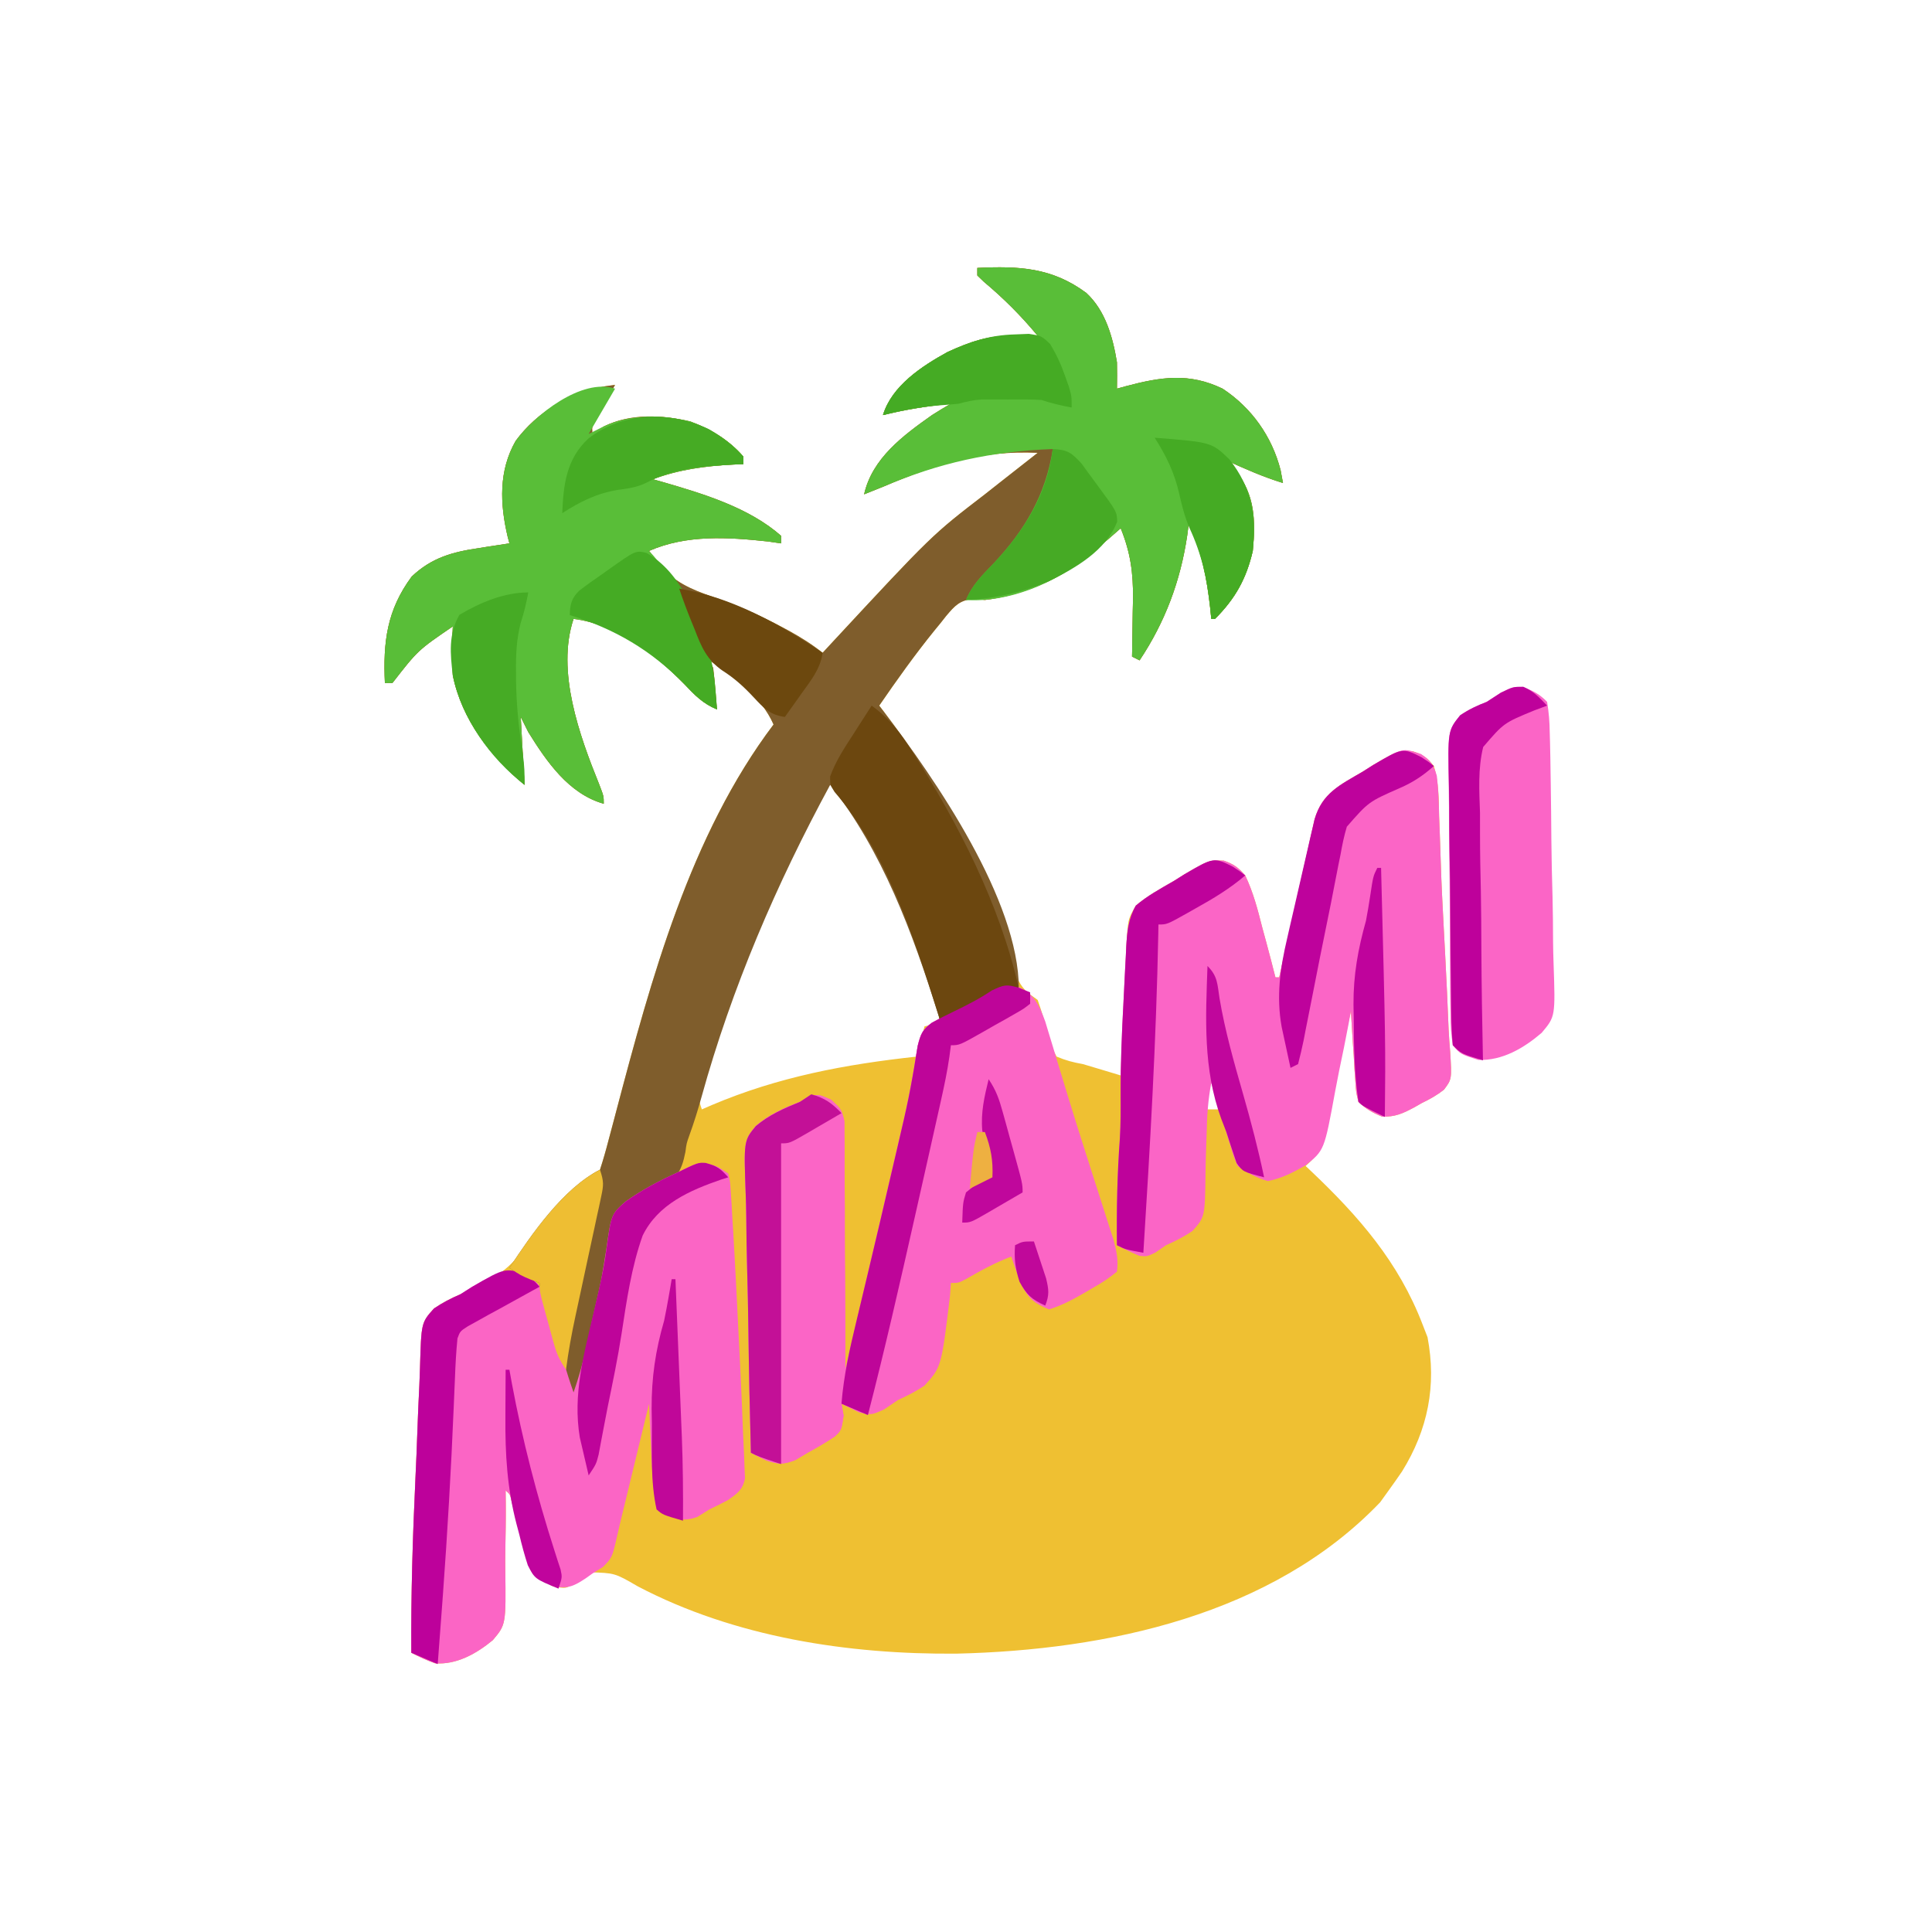 <?xml version="1.0" encoding="UTF-8"?>
<svg version="1.1" xmlns="http://www.w3.org/2000/svg" width="512" height="512">
<path d="M0 0 C10.975 -0.527 19.78 -0.129 28.875 6.625 C33.989 11.365 35.89 18.294 37 25 C37.038 27.333 37.046 29.667 37 32 C37.785 31.783 38.57 31.567 39.379 31.344 C48.647 28.887 56.134 27.72 65 32 C72.696 37.056 78.1 44.7 80.375 53.625 C80.581 54.739 80.787 55.852 81 57 C75.804 55.401 70.934 53.259 66 51 C67.176 52.299 67.176 52.299 68.375 53.625 C73.601 60.021 73.789 67.008 73 75 C71.292 82.394 68.345 87.655 63 93 C62.67 93 62.34 93 62 93 C61.902 92.033 61.804 91.066 61.703 90.07 C60.791 82.127 59.527 75.277 56 68 C55.876 68.958 55.752 69.916 55.625 70.902 C53.841 82.934 49.782 93.827 43 104 C42.34 103.67 41.68 103.34 41 103 C41.016 102.29 41.031 101.58 41.048 100.848 C41.111 97.586 41.149 94.325 41.188 91.062 C41.213 89.946 41.238 88.829 41.264 87.678 C41.325 80.757 40.597 75.428 38 69 C37.01 69.866 36.02 70.733 35 71.625 C33.67 72.754 32.336 73.878 31 75 C30.398 75.514 29.796 76.029 29.176 76.559 C21.508 82.748 11.807 86.797 2 88 C1.044 87.888 0.087 87.776 -0.898 87.66 C-4.658 88.072 -5.901 89.431 -8.288 92.269 C-8.771 92.882 -9.253 93.494 -9.75 94.125 C-10.261 94.746 -10.772 95.368 -11.298 96.008 C-16.514 102.44 -21.313 109.177 -26 116 C-25.626 116.485 -25.253 116.971 -24.868 117.471 C-9.802 137.264 1.037 160.005 9.059 183.473 C9.39 184.418 9.721 185.363 10.062 186.336 C10.342 187.167 10.622 187.997 10.91 188.853 C12.204 191.401 13.719 192.336 16 194 C17.131 197.2 18.024 200.341 18.803 203.639 C19.382 205.92 19.382 205.92 21 209 C23.536 210.065 25.354 210.524 28 211 C29.818 211.523 31.63 212.066 33.438 212.625 C34.302 212.885 35.167 213.146 36.059 213.414 C36.699 213.607 37.34 213.801 38 214 C38.05 212.814 38.1 211.629 38.152 210.407 C38.341 205.999 38.541 201.592 38.745 197.185 C38.831 195.279 38.914 193.373 38.995 191.467 C39.111 188.724 39.238 185.981 39.367 183.238 C39.401 182.389 39.434 181.54 39.468 180.665 C39.868 172.649 39.868 172.649 42 169 C45.085 166.364 48.618 164.465 52.125 162.438 C53.051 161.854 53.976 161.271 54.93 160.67 C61.318 156.948 61.318 156.948 65.306 157.072 C67.936 157.988 69.168 158.886 71 161 C73.106 165.439 74.308 169.995 75.5 174.75 C75.845 176.02 76.191 177.289 76.547 178.598 C77.393 181.725 78.21 184.858 79 188 C79.33 188 79.66 188 80 188 C80.121 187.458 80.242 186.915 80.366 186.357 C81.625 180.71 82.892 175.065 84.163 169.421 C84.636 167.315 85.107 165.208 85.577 163.101 C86.252 160.071 86.934 157.043 87.617 154.016 C87.826 153.074 88.034 152.132 88.249 151.162 C88.549 149.841 88.549 149.841 88.855 148.493 C89.115 147.334 89.115 147.334 89.38 146.151 C91.403 139.134 96.084 137.046 102.125 133.5 C103.051 132.912 103.976 132.324 104.93 131.719 C111.359 127.941 111.359 127.941 115.416 128.087 C118.064 128.993 119.264 129.795 121 132 C122.297 136.359 122.303 140.662 122.375 145.188 C122.424 146.542 122.478 147.897 122.535 149.251 C122.654 152.211 122.752 155.171 122.838 158.133 C122.998 163.343 123.267 168.545 123.547 173.75 C123.644 175.583 123.741 177.416 123.838 179.249 C123.91 180.603 123.91 180.603 123.983 181.984 C124.331 188.624 124.65 195.264 124.901 201.909 C124.992 203.836 125.146 205.76 125.306 207.683 C125.758 214.987 125.758 214.987 123.671 217.775 C121.792 219.256 119.967 220.276 117.812 221.312 C117.139 221.696 116.465 222.079 115.771 222.475 C112.762 224.092 110.711 225.021 107.262 224.918 C104.694 223.876 103.029 222.9 101 221 C100.362 218.456 100.362 218.456 100.172 215.457 C100.095 214.384 100.017 213.311 99.938 212.205 C99.876 211.086 99.814 209.966 99.75 208.812 C99.673 207.681 99.595 206.55 99.516 205.385 C99.327 202.59 99.156 199.796 99 197 C98.743 198.135 98.486 199.271 98.221 200.441 C97.265 204.653 96.295 208.862 95.32 213.071 C94.9 214.892 94.484 216.715 94.072 218.538 C93.478 221.16 92.872 223.777 92.262 226.395 C92.08 227.21 91.899 228.026 91.712 228.866 C91.532 229.627 91.352 230.388 91.167 231.171 C91.014 231.84 90.86 232.508 90.702 233.197 C89.864 235.35 88.717 236.483 87 238 C87.648 238.609 87.648 238.609 88.31 239.231 C101.03 251.284 111.659 263.44 118 280 C118.433 281.114 118.866 282.228 119.312 283.375 C121.743 296.188 119.416 307.878 112.562 318.938 C111.396 320.64 110.211 322.329 109 324 C107.886 325.547 107.886 325.547 106.75 327.125 C78.133 357.043 34.331 366.291 -5.475 367.232 C-34.202 367.482 -64.35 362.863 -89.979 349.402 C-96.09 345.858 -96.09 345.858 -102.844 345.68 C-105.194 347.065 -105.194 347.065 -107.207 348.73 C-109 350 -109 350 -112.375 349.438 C-117.812 346.46 -117.812 346.46 -118.875 343.861 C-119.105 342.998 -119.334 342.135 -119.57 341.246 C-119.827 340.31 -120.083 339.373 -120.348 338.408 C-120.604 337.428 -120.861 336.448 -121.125 335.438 C-121.646 333.498 -122.169 331.559 -122.695 329.621 C-122.922 328.759 -123.149 327.897 -123.383 327.01 C-123.821 325.022 -123.821 325.022 -125 324 C-124.987 325.109 -124.975 326.218 -124.961 327.361 C-124.932 331.508 -124.996 335.65 -125.085 339.796 C-125.112 341.584 -125.113 343.373 -125.089 345.161 C-124.921 359.527 -124.921 359.527 -128.382 363.644 C-132.678 367.205 -138.004 370.228 -143.7 369.795 C-145.921 369.027 -147.911 368.069 -150 367 C-150.097 351.557 -149.63 336.176 -148.902 320.752 C-148.706 316.595 -148.527 312.439 -148.388 308.281 C-148.251 304.206 -148.072 300.136 -147.863 296.064 C-147.791 294.527 -147.734 292.988 -147.692 291.449 C-147.356 279.524 -147.356 279.524 -144.004 275.756 C-141.715 274.199 -139.553 273.057 -137 272 C-135.864 271.429 -134.729 270.858 -133.559 270.27 C-132.014 269.548 -132.014 269.548 -130.438 268.812 C-124.626 265.739 -121.774 262.583 -118.246 257.129 C-115.391 253.151 -112.101 249.81 -108.625 246.375 C-108.005 245.759 -107.385 245.142 -106.746 244.508 C-102.298 240.149 -102.298 240.149 -100 239 C-99.143 236.369 -98.403 233.778 -97.715 231.102 C-97.267 229.421 -96.819 227.74 -96.371 226.06 C-96.137 225.173 -95.904 224.286 -95.663 223.372 C-86.439 188.449 -76.107 150.287 -54 121 C-57.28 113.525 -64.376 108.416 -71 104 C-70.67 104.66 -70.34 105.32 -70 106 C-69.772 107.871 -69.59 109.747 -69.438 111.625 C-69.312 113.129 -69.312 113.129 -69.184 114.664 C-69.123 115.435 -69.062 116.206 -69 117 C-72.71 115.467 -74.894 113.217 -77.625 110.312 C-85.576 102.221 -95.374 94.5 -107 93 C-111.627 106.88 -105.432 123.927 -100.207 136.867 C-99 140 -99 140 -99 142 C-108.279 139.39 -114.176 130.783 -119 123 C-119.66 121.68 -120.32 120.36 -121 119 C-120.505 127.91 -120.505 127.91 -120 137 C-128.939 129.551 -136.649 119.693 -139 108 C-139.281 103.641 -139.25 99.359 -139 95 C-148.248 101.318 -148.248 101.318 -155 110 C-155.66 110 -156.32 110 -157 110 C-157.504 99.135 -156.463 90.666 -149.891 81.789 C-144.59 76.773 -139.069 75.271 -132.062 74.25 C-131.283 74.125 -130.504 74 -129.701 73.871 C-127.803 73.568 -125.902 73.282 -124 73 C-124.234 72.109 -124.234 72.109 -124.473 71.199 C-126.505 62.544 -126.893 53.785 -122.344 45.84 C-116.692 38.101 -108.022 33.142 -98.664 31.367 C-97.785 31.246 -96.906 31.125 -96 31 C-96.433 31.771 -96.866 32.542 -97.312 33.336 C-97.869 34.339 -98.426 35.342 -99 36.375 C-99.557 37.373 -100.114 38.37 -100.688 39.398 C-102.15 41.812 -102.15 41.812 -102 44 C-100.989 43.34 -99.979 42.68 -98.938 42 C-91.934 38.517 -83.528 38.931 -76.055 40.695 C-70.647 42.663 -65.791 45.606 -62 50 C-62 50.66 -62 51.32 -62 52 C-63.342 52.056 -63.342 52.056 -64.711 52.113 C-72.226 52.522 -78.922 53.407 -86 56 C-85.007 56.28 -84.015 56.559 -82.992 56.848 C-72.363 59.946 -60.474 63.554 -52 71 C-52 71.66 -52 72.32 -52 73 C-53.134 72.835 -54.269 72.67 -55.438 72.5 C-66.115 71.349 -76.999 70.636 -87 75 C-86.114 76.112 -85.215 77.214 -84.312 78.312 C-83.564 79.235 -83.564 79.235 -82.801 80.176 C-78.804 84.225 -73.893 85.859 -68.625 87.688 C-62.768 89.799 -57.234 92.238 -51.75 95.188 C-51.131 95.52 -50.512 95.853 -49.874 96.196 C-46.733 97.926 -43.802 99.76 -41 102 C-39.672 100.563 -39.672 100.563 -38.316 99.098 C-11.999 70.754 -11.999 70.754 2 60 C3.262 59.008 4.522 58.014 5.781 57.02 C9.18 54.336 12.587 51.665 16 49 C1.051 48.261 -11.462 52.207 -25 58 C-26.665 58.672 -28.331 59.34 -30 60 C-27.848 50.435 -19.638 44.397 -12 39 C-10.357 37.961 -8.704 36.935 -7 36 C-13.142 36.585 -19.007 37.541 -25 39 C-22.661 31.251 -14.731 26.051 -7.867 22.277 C-1.817 19.51 2.984 17.871 9.688 17.938 C11.457 17.951 11.457 17.951 13.262 17.965 C14.165 17.976 15.069 17.988 16 18 C11.619 12.703 6.994 8.081 1.723 3.664 C0.87 2.84 0.87 2.84 0 2 C0 1.34 0 0.68 0 0 Z M-123 114 C-122 117 -122 117 -122 117 Z M-40 136 C-52.016 159.001 -61.862 182.427 -70.25 207 C-70.646 208.146 -71.041 209.292 -71.448 210.473 C-71.977 212.064 -71.977 212.064 -72.516 213.688 C-72.828 214.619 -73.14 215.551 -73.462 216.512 C-74.024 219.112 -73.881 220.521 -73 223 C-72.138 222.625 -71.275 222.25 -70.387 221.863 C-52.735 214.378 -35.007 211.059 -16 209 C-15.34 206.36 -14.68 203.72 -14 201 C-12.02 200.505 -12.02 200.505 -10 200 C-10.534 193.505 -12.188 188.051 -14.562 182 C-14.919 181.081 -15.275 180.162 -15.643 179.215 C-18.939 170.873 -22.735 162.885 -27 155 C-27.346 154.354 -27.692 153.707 -28.048 153.041 C-31.467 146.693 -34.656 140.975 -40 136 Z M61 212 C61 215.63 61 219.26 61 223 C61.99 223 62.98 223 64 223 C63.34 219.37 62.68 215.74 62 212 C61.67 212 61.34 212 61 212 Z " fill="#EFC032" transform="translate(259,71)"/>
<path d="M0 0 C10.975 -0.527 19.78 -0.129 28.875 6.625 C33.989 11.365 35.89 18.294 37 25 C37.038 27.333 37.046 29.667 37 32 C37.785 31.783 38.57 31.567 39.379 31.344 C48.647 28.887 56.134 27.72 65 32 C72.696 37.056 78.1 44.7 80.375 53.625 C80.581 54.739 80.787 55.852 81 57 C75.804 55.401 70.934 53.259 66 51 C67.176 52.299 67.176 52.299 68.375 53.625 C73.601 60.021 73.789 67.008 73 75 C71.292 82.394 68.345 87.655 63 93 C62.67 93 62.34 93 62 93 C61.902 92.033 61.804 91.066 61.703 90.07 C60.791 82.127 59.527 75.277 56 68 C55.876 68.958 55.752 69.916 55.625 70.902 C53.841 82.934 49.782 93.827 43 104 C42.34 103.67 41.68 103.34 41 103 C41.016 102.29 41.031 101.58 41.048 100.848 C41.111 97.586 41.149 94.325 41.188 91.062 C41.213 89.946 41.238 88.829 41.264 87.678 C41.325 80.757 40.597 75.428 38 69 C37.01 69.866 36.02 70.733 35 71.625 C33.67 72.754 32.336 73.878 31 75 C30.398 75.514 29.796 76.029 29.176 76.559 C21.508 82.748 11.807 86.797 2 88 C1.044 87.888 0.087 87.776 -0.898 87.66 C-4.658 88.072 -5.901 89.431 -8.288 92.269 C-8.771 92.882 -9.253 93.494 -9.75 94.125 C-10.261 94.746 -10.772 95.368 -11.298 96.008 C-16.514 102.44 -21.313 109.177 -26 116 C-25.626 116.485 -25.253 116.971 -24.868 117.471 C-11.05 135.625 11 167.562 11 191 C10.138 191.092 9.275 191.183 8.387 191.277 C4.579 192.09 2.1 193.5 -1.188 195.562 C-6.686 199 -6.686 199 -10 199 C-10.165 198.469 -10.33 197.937 -10.5 197.39 C-17.097 176.352 -25.159 154.502 -39 137 C-53.276 163.346 -65.083 190.779 -73.086 219.707 C-74.055 223.197 -75.124 226.624 -76.363 230.027 C-77.063 232.021 -77.063 232.021 -77.355 234.254 C-77.894 236.977 -78.411 238.701 -80 241 C-81.62 241.785 -83.246 242.563 -84.909 243.251 C-89.286 245.117 -92.923 246.868 -95.142 251.26 C-97.172 257.189 -98.259 263.336 -99.353 269.495 C-100.272 274.472 -101.41 279.393 -102.537 284.327 C-103.727 289.544 -104.864 294.771 -106 300 C-108.536 297.464 -108.938 295.407 -109.945 291.969 C-110.3 290.766 -110.654 289.563 -111.02 288.324 C-111.384 287.062 -111.749 285.8 -112.125 284.5 C-112.498 283.238 -112.87 281.976 -113.254 280.676 C-116 271.291 -116 271.291 -116 269 C-116.763 268.711 -117.526 268.423 -118.312 268.125 C-121 267 -121 267 -124 265 C-118.19 256.159 -109.705 243.852 -100 239 C-99.143 236.369 -98.403 233.778 -97.715 231.102 C-97.267 229.421 -96.819 227.74 -96.371 226.06 C-96.137 225.173 -95.904 224.286 -95.663 223.372 C-86.439 188.449 -76.107 150.287 -54 121 C-57.28 113.525 -64.376 108.416 -71 104 C-70.67 104.66 -70.34 105.32 -70 106 C-69.772 107.871 -69.59 109.747 -69.438 111.625 C-69.312 113.129 -69.312 113.129 -69.184 114.664 C-69.123 115.435 -69.062 116.206 -69 117 C-72.71 115.467 -74.894 113.217 -77.625 110.312 C-85.576 102.221 -95.374 94.5 -107 93 C-111.627 106.88 -105.432 123.927 -100.207 136.867 C-99 140 -99 140 -99 142 C-108.279 139.39 -114.176 130.783 -119 123 C-119.66 121.68 -120.32 120.36 -121 119 C-120.505 127.91 -120.505 127.91 -120 137 C-128.939 129.551 -136.649 119.693 -139 108 C-139.281 103.641 -139.25 99.359 -139 95 C-148.248 101.318 -148.248 101.318 -155 110 C-155.66 110 -156.32 110 -157 110 C-157.504 99.135 -156.463 90.666 -149.891 81.789 C-144.59 76.773 -139.069 75.271 -132.062 74.25 C-131.283 74.125 -130.504 74 -129.701 73.871 C-127.803 73.568 -125.902 73.282 -124 73 C-124.234 72.109 -124.234 72.109 -124.473 71.199 C-126.505 62.544 -126.893 53.785 -122.344 45.84 C-116.692 38.101 -108.022 33.142 -98.664 31.367 C-97.785 31.246 -96.906 31.125 -96 31 C-96.433 31.771 -96.866 32.542 -97.312 33.336 C-97.869 34.339 -98.426 35.342 -99 36.375 C-99.557 37.373 -100.114 38.37 -100.688 39.398 C-102.15 41.812 -102.15 41.812 -102 44 C-100.989 43.34 -99.979 42.68 -98.938 42 C-91.934 38.517 -83.528 38.931 -76.055 40.695 C-70.647 42.663 -65.791 45.606 -62 50 C-62 50.66 -62 51.32 -62 52 C-63.342 52.056 -63.342 52.056 -64.711 52.113 C-72.226 52.522 -78.922 53.407 -86 56 C-85.007 56.28 -84.015 56.559 -82.992 56.848 C-72.363 59.946 -60.474 63.554 -52 71 C-52 71.66 -52 72.32 -52 73 C-53.134 72.835 -54.269 72.67 -55.438 72.5 C-66.115 71.349 -76.999 70.636 -87 75 C-86.114 76.112 -85.215 77.214 -84.312 78.312 C-83.564 79.235 -83.564 79.235 -82.801 80.176 C-78.804 84.225 -73.893 85.859 -68.625 87.688 C-62.768 89.799 -57.234 92.238 -51.75 95.188 C-51.131 95.52 -50.512 95.853 -49.874 96.196 C-46.733 97.926 -43.802 99.76 -41 102 C-39.672 100.563 -39.672 100.563 -38.316 99.098 C-11.999 70.754 -11.999 70.754 2 60 C3.262 59.008 4.522 58.014 5.781 57.02 C9.18 54.336 12.587 51.665 16 49 C1.051 48.261 -11.462 52.207 -25 58 C-26.665 58.672 -28.331 59.34 -30 60 C-27.848 50.435 -19.638 44.397 -12 39 C-10.357 37.961 -8.704 36.935 -7 36 C-13.142 36.585 -19.007 37.541 -25 39 C-22.661 31.251 -14.731 26.051 -7.867 22.277 C-1.817 19.51 2.984 17.871 9.688 17.938 C11.457 17.951 11.457 17.951 13.262 17.965 C14.165 17.976 15.069 17.988 16 18 C11.619 12.703 6.994 8.081 1.723 3.664 C0.87 2.84 0.87 2.84 0 2 C0 1.34 0 0.68 0 0 Z M-123 114 C-122 117 -122 117 -122 117 Z " fill="#7F5D2C" transform="translate(259,71)"/>
<path d="M0 0 C2.57 1.712 3.294 2.79 4.179 5.765 C4.604 9.312 4.724 12.784 4.781 16.355 C4.831 17.71 4.884 19.065 4.941 20.419 C5.06 23.379 5.159 26.339 5.244 29.301 C5.404 34.511 5.673 39.713 5.953 44.918 C6.05 46.751 6.148 48.584 6.245 50.417 C6.292 51.32 6.34 52.222 6.389 53.152 C6.738 59.792 7.056 66.432 7.307 73.077 C7.398 75.004 7.553 76.928 7.713 78.851 C8.165 86.155 8.165 86.155 6.077 88.943 C4.199 90.424 2.373 91.444 0.219 92.48 C-0.792 93.056 -0.792 93.056 -1.822 93.643 C-4.832 95.26 -6.882 96.189 -10.332 96.086 C-12.9 95.044 -14.564 94.068 -16.594 92.168 C-17.231 89.624 -17.231 89.624 -17.422 86.625 C-17.499 85.552 -17.577 84.479 -17.656 83.373 C-17.718 82.253 -17.78 81.134 -17.844 79.98 C-17.921 78.849 -17.998 77.718 -18.078 76.553 C-18.267 73.758 -18.438 70.964 -18.594 68.168 C-18.798 69.282 -19.003 70.397 -19.214 71.545 C-19.994 75.715 -20.849 79.868 -21.725 84.019 C-22.092 85.81 -22.44 87.605 -22.768 89.405 C-25.635 105.04 -25.635 105.04 -30.651 109.015 C-34.021 110.955 -36.785 112.378 -40.594 113.168 C-43.807 112.293 -45.807 111.026 -48.594 109.168 C-49.577 106.921 -49.577 106.921 -50.418 104.16 C-50.877 102.681 -50.877 102.681 -51.346 101.172 C-51.654 100.139 -51.963 99.107 -52.281 98.043 C-52.602 97.003 -52.922 95.962 -53.252 94.891 C-54.042 92.319 -54.822 89.745 -55.594 87.168 C-56.437 91.593 -56.735 95.823 -56.812 100.324 C-56.857 101.69 -56.904 103.056 -56.953 104.422 C-57.03 106.549 -57.094 108.672 -57.115 110.8 C-57.258 122.676 -57.258 122.676 -60.596 126.405 C-62.877 127.926 -65.087 129.073 -67.594 130.168 C-68.522 130.807 -69.45 131.447 -70.406 132.105 C-72.594 133.168 -72.594 133.168 -74.656 132.98 C-76.686 132.129 -78.63 131.16 -80.594 130.168 C-80.709 120.665 -80.511 111.268 -79.812 101.789 C-79.581 97.967 -79.592 94.165 -79.617 90.336 C-79.644 82.041 -79.295 73.785 -78.849 65.503 C-78.717 63.011 -78.599 60.52 -78.48 58.027 C-78.397 56.426 -78.312 54.824 -78.227 53.223 C-78.193 52.486 -78.16 51.75 -78.125 50.991 C-77.896 47.021 -77.564 43.657 -75.594 40.168 C-72.509 37.532 -68.976 35.633 -65.469 33.605 C-64.543 33.022 -63.618 32.439 -62.664 31.838 C-56.275 28.116 -56.275 28.116 -52.288 28.24 C-49.658 29.156 -48.426 30.054 -46.594 32.168 C-44.488 36.607 -43.286 41.163 -42.094 45.918 C-41.748 47.188 -41.403 48.457 -41.047 49.766 C-40.2 52.893 -39.384 56.026 -38.594 59.168 C-38.264 59.168 -37.934 59.168 -37.594 59.168 C-37.473 58.626 -37.352 58.083 -37.228 57.524 C-35.968 51.878 -34.702 46.233 -33.431 40.589 C-32.958 38.483 -32.487 36.376 -32.017 34.269 C-31.342 31.239 -30.66 28.211 -29.977 25.184 C-29.768 24.242 -29.56 23.3 -29.345 22.33 C-29.145 21.449 -28.945 20.568 -28.739 19.661 C-28.566 18.888 -28.392 18.116 -28.214 17.319 C-26.191 10.302 -21.509 8.213 -15.469 4.668 C-14.543 4.08 -13.618 3.492 -12.664 2.887 C-4.9 -1.675 -4.9 -1.675 0 0 Z " fill="#FB65C6" transform="translate(376.594,199.832)"/>
<path d="M0 0 C3 0.75 3 0.75 6 2.75 C6.492 4.865 6.492 4.865 6.66 7.559 C6.731 8.595 6.801 9.631 6.874 10.699 C6.936 11.85 6.998 13.001 7.062 14.188 C7.138 15.391 7.213 16.595 7.291 17.836 C7.549 22.14 7.778 26.444 8 30.75 C8.045 31.612 8.09 32.474 8.136 33.362 C8.48 39.991 8.808 46.62 9.125 53.25 C9.17 54.178 9.214 55.106 9.26 56.061 C9.505 61.223 9.727 66.384 9.914 71.548 C9.992 73.556 10.094 75.563 10.199 77.57 C10.236 78.639 10.274 79.707 10.312 80.809 C10.372 82.14 10.372 82.14 10.434 83.498 C9.834 86.611 8.413 87.518 5.875 89.312 C4.268 90.16 2.643 90.976 1 91.75 C-0.578 92.74 -0.578 92.74 -2.188 93.75 C-5.844 95.05 -7.531 94.327 -11 92.75 C-11.66 92.42 -12.32 92.09 -13 91.75 C-14.06 85.628 -14.288 79.45 -14.562 73.25 C-14.606 72.332 -14.649 71.414 -14.693 70.469 C-14.798 68.229 -14.9 65.99 -15 63.75 C-15.232 64.708 -15.464 65.666 -15.703 66.652 C-16.571 70.238 -17.439 73.824 -18.308 77.41 C-18.683 78.956 -19.057 80.501 -19.431 82.047 C-19.972 84.282 -20.513 86.516 -21.055 88.75 C-21.219 89.431 -21.384 90.111 -21.554 90.812 C-21.873 92.13 -22.195 93.447 -22.519 94.763 C-22.856 96.155 -23.178 97.55 -23.489 98.948 C-24.764 104.508 -24.764 104.508 -27.188 107 C-28.116 107.578 -29.044 108.155 -30 108.75 C-30.828 109.342 -30.828 109.342 -31.672 109.945 C-34.855 112.072 -36.439 112.858 -40.25 112.125 C-45.743 109.379 -45.743 109.379 -46.875 106.611 C-47.105 105.748 -47.334 104.885 -47.57 103.996 C-47.827 103.06 -48.083 102.123 -48.348 101.158 C-48.604 100.178 -48.861 99.198 -49.125 98.188 C-49.646 96.248 -50.169 94.309 -50.695 92.371 C-50.922 91.509 -51.149 90.647 -51.383 89.76 C-51.821 87.772 -51.821 87.772 -53 86.75 C-52.987 87.859 -52.975 88.968 -52.961 90.111 C-52.932 94.258 -52.996 98.4 -53.085 102.546 C-53.112 104.334 -53.113 106.123 -53.089 107.911 C-52.921 122.277 -52.921 122.277 -56.382 126.394 C-60.678 129.955 -66.004 132.978 -71.7 132.545 C-73.921 131.777 -75.911 130.819 -78 129.75 C-78.097 114.307 -77.63 98.926 -76.902 83.502 C-76.706 79.345 -76.527 75.189 -76.388 71.031 C-76.251 66.956 -76.072 62.886 -75.863 58.814 C-75.791 57.277 -75.734 55.738 -75.692 54.199 C-75.356 42.258 -75.356 42.258 -71.99 38.513 C-69.71 36.975 -67.521 35.834 -65 34.75 C-63.997 34.112 -62.994 33.474 -61.961 32.816 C-57.785 30.388 -54.957 28.78 -50.062 28.625 C-46.483 29.94 -45.342 30.737 -43 33.75 C-41.692 37.139 -40.785 40.611 -39.875 44.125 C-39.373 45.987 -38.871 47.849 -38.367 49.711 C-38.135 50.582 -37.902 51.453 -37.663 52.351 C-36.879 55.188 -35.975 57.973 -35 60.75 C-33.627 56.802 -32.515 52.905 -31.633 48.82 C-31.39 47.703 -31.147 46.585 -30.897 45.433 C-30.642 44.259 -30.388 43.085 -30.125 41.875 C-29.85 40.668 -29.575 39.461 -29.292 38.217 C-27.547 30.54 -27.547 30.54 -26.316 22.77 C-25.005 13.536 -25.005 13.536 -21.217 10.162 C-17.007 7.16 -12.534 4.787 -7.838 2.641 C-2.041 -0.17 -2.041 -0.17 0 0 Z " fill="#FB65C5" transform="translate(187,308.25)"/>
<path d="M0 0 C4.403 2.117 5.574 4.74 7.242 9.237 C7.534 10.203 7.825 11.169 8.125 12.164 C8.465 13.278 8.806 14.392 9.156 15.539 C9.517 16.743 9.878 17.947 10.25 19.188 C11.039 21.784 11.83 24.381 12.621 26.977 C12.828 27.659 13.035 28.341 13.249 29.043 C14.882 34.406 16.575 39.748 18.285 45.086 C18.794 46.679 19.302 48.272 19.811 49.865 C20.557 52.204 21.306 54.543 22.062 56.88 C22.768 59.064 23.465 61.25 24.16 63.438 C24.564 64.693 24.967 65.949 25.383 67.242 C26.167 70.245 26.667 72.495 26.25 75.562 C24.168 77.254 22.376 78.47 20.062 79.75 C19.484 80.092 18.906 80.434 18.311 80.787 C15.068 82.674 11.848 84.477 8.25 85.562 C4.38 83.983 2.877 82.797 0.98 79.062 C-0.016 76.583 -0.926 74.104 -1.75 71.562 C-6.021 73.18 -9.823 75.249 -13.762 77.539 C-15.75 78.562 -15.75 78.562 -17.75 78.562 C-17.832 79.718 -17.915 80.873 -18 82.062 C-20.268 100.831 -20.268 100.831 -24.77 105.785 C-27.034 107.294 -29.275 108.438 -31.75 109.562 C-32.983 110.391 -34.212 111.224 -35.438 112.062 C-38.75 113.562 -38.75 113.562 -42.062 112.875 C-43.628 112.11 -45.192 111.342 -46.75 110.562 C-46.564 111.594 -46.379 112.625 -46.188 113.688 C-46.75 117.562 -46.75 117.562 -48.543 119.258 C-50.89 120.823 -53.271 122.217 -55.75 123.562 C-56.822 124.202 -57.895 124.841 -59 125.5 C-62.188 126.732 -63.55 126.657 -66.75 125.562 C-68.089 124.908 -69.423 124.243 -70.75 123.562 C-71.052 112.619 -71.282 101.676 -71.424 90.729 C-71.491 85.645 -71.583 80.564 -71.731 75.482 C-71.872 70.573 -71.95 65.667 -71.983 60.757 C-72.007 58.888 -72.054 57.018 -72.124 55.15 C-72.639 40.916 -72.639 40.916 -69.493 36.996 C-65.993 33.969 -62.057 32.219 -57.75 30.562 C-56.49 29.854 -56.49 29.854 -55.204 29.13 C-52.75 28.562 -52.75 28.562 -49.486 30.013 C-46.75 32.562 -46.75 32.562 -45.991 35.663 C-45.986 36.88 -45.982 38.097 -45.977 39.351 C-45.966 40.024 -45.956 40.698 -45.945 41.392 C-45.917 43.611 -45.931 45.828 -45.945 48.047 C-45.934 49.588 -45.92 51.129 -45.904 52.671 C-45.868 56.722 -45.867 60.772 -45.874 64.823 C-45.875 68.959 -45.843 73.095 -45.812 77.23 C-45.759 85.341 -45.742 93.452 -45.75 101.562 C-43.074 90.231 -40.406 78.898 -37.75 67.562 C-37.55 66.71 -37.35 65.857 -37.144 64.978 C-35.932 59.802 -34.724 54.626 -33.521 49.449 C-33.138 47.799 -32.753 46.15 -32.367 44.5 C-31.818 42.155 -31.273 39.808 -30.73 37.461 C-30.558 36.717 -30.385 35.972 -30.208 35.205 C-29.357 31.471 -28.583 27.739 -27.928 23.966 C-27.8 23.231 -27.672 22.497 -27.54 21.74 C-27.198 19.732 -26.874 17.721 -26.552 15.709 C-25.751 12.567 -25.315 11.435 -22.75 9.562 C-20.863 8.528 -18.942 7.554 -17 6.625 C-13.483 4.936 -10.173 3.237 -6.938 1.062 C-3.75 -0.438 -3.75 -0.438 0 0 Z " fill="#FB65C5" transform="translate(269.75,261.438)"/>
<path d="M0 0 C-2.31 3.96 -4.62 7.92 -7 12 C-5.68 11.34 -4.36 10.68 -3 10 C3.932 6.681 12.561 6.968 19.957 8.688 C25.356 10.678 30.208 13.606 34 18 C34 18.66 34 19.32 34 20 C33.105 20.037 32.211 20.075 31.289 20.113 C23.774 20.522 17.078 21.407 10 24 C11.489 24.42 11.489 24.42 13.008 24.848 C23.637 27.946 35.526 31.554 44 39 C44 39.66 44 40.32 44 41 C42.866 40.835 41.731 40.67 40.562 40.5 C29.885 39.349 19.001 38.636 9 43 C9.375 43.413 9.75 43.825 10.137 44.25 C20.819 56.304 25.546 69.11 27 85 C23.29 83.467 21.106 81.217 18.375 78.312 C10.424 70.221 0.626 62.5 -11 61 C-15.627 74.88 -9.432 91.927 -4.207 104.867 C-3 108 -3 108 -3 110 C-12.279 107.39 -18.176 98.783 -23 91 C-23.66 89.68 -24.32 88.36 -25 87 C-24.505 95.91 -24.505 95.91 -24 105 C-32.939 97.551 -40.649 87.693 -43 76 C-43.281 71.641 -43.25 67.359 -43 63 C-52.248 69.318 -52.248 69.318 -59 78 C-59.66 78 -60.32 78 -61 78 C-61.504 67.135 -60.463 58.666 -53.891 49.789 C-48.59 44.773 -43.069 43.271 -36.062 42.25 C-35.283 42.125 -34.504 42 -33.701 41.871 C-31.803 41.568 -29.902 41.282 -28 41 C-28.156 40.406 -28.312 39.811 -28.473 39.199 C-30.505 30.544 -30.893 21.785 -26.344 13.84 C-21.34 6.989 -8.796 -2.932 0 0 Z M-27 82 C-26 85 -26 85 -26 85 Z " fill="#59BE38" transform="translate(163,103)"/>
<path d="M0 0 C10.975 -0.527 19.78 -0.129 28.875 6.625 C33.989 11.365 35.89 18.294 37 25 C37.038 27.333 37.046 29.667 37 32 C37.785 31.783 38.57 31.567 39.379 31.344 C48.647 28.887 56.134 27.72 65 32 C72.696 37.056 78.1 44.7 80.375 53.625 C80.581 54.739 80.787 55.852 81 57 C75.804 55.401 70.934 53.259 66 51 C67.176 52.299 67.176 52.299 68.375 53.625 C73.601 60.021 73.789 67.008 73 75 C71.292 82.394 68.345 87.655 63 93 C62.67 93 62.34 93 62 93 C61.902 92.033 61.804 91.066 61.703 90.07 C60.791 82.127 59.527 75.277 56 68 C55.876 68.958 55.752 69.916 55.625 70.902 C53.841 82.934 49.782 93.827 43 104 C42.34 103.67 41.68 103.34 41 103 C41.016 102.29 41.031 101.58 41.048 100.848 C41.111 97.586 41.149 94.325 41.188 91.062 C41.213 89.946 41.238 88.829 41.264 87.678 C41.325 80.757 40.597 75.428 38 69 C37.01 69.866 36.02 70.733 35 71.625 C33.67 72.754 32.336 73.878 31 75 C30.398 75.514 29.796 76.029 29.176 76.559 C20.511 83.553 8.331 88.731 -3 88 C-1.396 84.064 1.343 81.376 4.25 78.375 C12.588 69.51 18.127 60.164 20 48 C3.82 48.609 -10.1 51.624 -25 58 C-26.665 58.672 -28.331 59.34 -30 60 C-27.848 50.435 -19.638 44.397 -12 39 C-10.357 37.961 -8.704 36.935 -7 36 C-13.142 36.585 -19.007 37.541 -25 39 C-22.661 31.251 -14.731 26.051 -7.867 22.277 C-1.817 19.51 2.984 17.871 9.688 17.938 C11.457 17.951 11.457 17.951 13.262 17.965 C14.165 17.976 15.069 17.988 16 18 C11.619 12.703 6.994 8.081 1.723 3.664 C1.154 3.115 0.586 2.566 0 2 C0 1.34 0 0.68 0 0 Z " fill="#59BE38" transform="translate(259,71)"/>
<path d="M0 0 C1.011 0.412 2.021 0.825 3.062 1.25 C3.062 2.24 3.062 3.23 3.062 4.25 C1.35 5.6 1.35 5.6 -1.023 6.949 C-2.296 7.679 -2.296 7.679 -3.594 8.424 C-4.94 9.173 -4.94 9.173 -6.312 9.938 C-7.202 10.449 -8.091 10.96 -9.008 11.486 C-15.641 15.25 -15.641 15.25 -17.938 15.25 C-18.07 16.254 -18.203 17.258 -18.34 18.292 C-18.885 22.098 -19.665 25.825 -20.504 29.578 C-20.658 30.272 -20.813 30.966 -20.972 31.682 C-21.478 33.955 -21.989 36.228 -22.5 38.5 C-22.858 40.1 -23.216 41.699 -23.573 43.299 C-24.69 48.284 -25.813 53.267 -26.938 58.25 C-27.207 59.445 -27.207 59.445 -27.482 60.664 C-31.444 78.24 -35.43 95.804 -39.938 113.25 C-42.248 112.26 -44.557 111.27 -46.938 110.25 C-46.752 111.281 -46.566 112.312 -46.375 113.375 C-46.938 117.25 -46.938 117.25 -48.73 118.945 C-51.078 120.51 -53.458 121.905 -55.938 123.25 C-57.01 123.889 -58.083 124.529 -59.188 125.188 C-62.376 126.419 -63.737 126.345 -66.938 125.25 C-68.277 124.595 -69.611 123.93 -70.938 123.25 C-71.239 112.306 -71.47 101.364 -71.611 90.417 C-71.679 85.333 -71.771 80.252 -71.918 75.169 C-72.06 70.261 -72.137 65.355 -72.171 60.444 C-72.195 58.575 -72.242 56.706 -72.312 54.837 C-72.826 40.604 -72.826 40.604 -69.68 36.683 C-66.181 33.657 -62.245 31.906 -57.938 30.25 C-56.677 29.541 -56.677 29.541 -55.392 28.818 C-52.938 28.25 -52.938 28.25 -49.673 29.701 C-46.938 32.25 -46.938 32.25 -46.178 35.351 C-46.174 36.567 -46.169 37.784 -46.165 39.038 C-46.154 39.712 -46.143 40.385 -46.132 41.079 C-46.104 43.298 -46.118 45.515 -46.133 47.734 C-46.122 49.276 -46.108 50.817 -46.091 52.358 C-46.055 56.409 -46.055 60.459 -46.062 64.51 C-46.063 68.646 -46.03 72.782 -46 76.918 C-45.946 85.029 -45.93 93.139 -45.938 101.25 C-43.261 89.919 -40.593 78.586 -37.938 67.25 C-37.738 66.397 -37.538 65.544 -37.332 64.665 C-36.119 59.49 -34.911 54.314 -33.709 49.136 C-33.325 47.486 -32.941 45.837 -32.554 44.188 C-32.006 41.842 -31.461 39.496 -30.918 37.148 C-30.745 36.404 -30.573 35.66 -30.395 34.893 C-29.545 31.159 -28.771 27.427 -28.116 23.653 C-27.987 22.919 -27.859 22.184 -27.727 21.427 C-27.385 19.419 -27.062 17.408 -26.74 15.397 C-25.939 12.254 -25.503 11.122 -22.938 9.25 C-21.05 8.215 -19.129 7.241 -17.188 6.312 C-13.67 4.624 -10.361 2.925 -7.125 0.75 C-3.792 -0.818 -3.313 -0.924 0 0 Z " fill="#FB65C6" transform="translate(269.938,261.75)"/>
<path d="M0 0 C2.699 1.094 4.261 1.834 6.312 3.938 C6.772 6.755 6.971 9.2 7.005 12.03 C7.029 12.855 7.054 13.679 7.079 14.529 C7.153 17.262 7.195 19.993 7.23 22.727 C7.246 23.661 7.261 24.596 7.276 25.559 C7.354 30.51 7.406 35.461 7.438 40.413 C7.477 45.516 7.604 50.613 7.752 55.715 C7.849 59.648 7.879 63.579 7.891 67.513 C7.909 69.393 7.952 71.272 8.021 73.151 C8.508 87.335 8.508 87.335 4.859 91.66 C0.092 95.734 -5.525 99.047 -11.923 98.826 C-16.661 97.303 -16.661 97.303 -18.688 94.938 C-19.116 92.13 -19.285 89.704 -19.284 86.889 C-19.299 86.07 -19.315 85.25 -19.33 84.405 C-19.373 81.69 -19.386 78.977 -19.395 76.262 C-19.41 74.375 -19.426 72.488 -19.442 70.601 C-19.471 66.642 -19.482 62.684 -19.484 58.725 C-19.489 53.656 -19.554 48.591 -19.634 43.523 C-19.686 39.624 -19.697 35.725 -19.697 31.825 C-19.704 29.957 -19.725 28.089 -19.761 26.222 C-20.021 11.604 -20.021 11.604 -16.747 7.513 C-14.43 5.946 -12.291 4.934 -9.688 3.938 C-8.428 3.14 -7.177 2.328 -5.938 1.5 C-2.688 -0.062 -2.688 -0.062 0 0 Z " fill="#FB65C6" transform="translate(403.688,182.062)"/>
<path d="M0 0 C4.049 2.935 6.847 6.164 9.562 10.312 C9.986 10.958 10.409 11.603 10.846 12.268 C22.954 31.191 34.114 52.962 39 75 C38.138 75.092 37.275 75.183 36.387 75.277 C32.579 76.09 30.1 77.5 26.812 79.562 C21.314 83 21.314 83 18 83 C17.835 82.469 17.67 81.937 17.5 81.39 C11.289 61.585 3.924 38.886 -9.852 22.844 C-11 21 -11 21 -11.004 18.77 C-9.535 14.716 -7.279 11.291 -4.938 7.688 C-4.465 6.947 -3.993 6.206 -3.506 5.443 C-2.344 3.624 -1.173 1.812 0 0 Z " fill="#6C470F" transform="translate(231,187)"/>
<path d="M0 0 C1.011 0.412 2.021 0.825 3.062 1.25 C3.062 2.24 3.062 3.23 3.062 4.25 C1.35 5.6 1.35 5.6 -1.023 6.949 C-1.872 7.436 -2.72 7.922 -3.594 8.424 C-4.94 9.173 -4.94 9.173 -6.312 9.938 C-7.202 10.449 -8.091 10.96 -9.008 11.486 C-15.641 15.25 -15.641 15.25 -17.938 15.25 C-18.07 16.254 -18.203 17.258 -18.34 18.292 C-18.885 22.098 -19.665 25.825 -20.504 29.578 C-20.736 30.619 -20.736 30.619 -20.972 31.682 C-21.478 33.955 -21.989 36.228 -22.5 38.5 C-22.858 40.1 -23.216 41.699 -23.573 43.299 C-24.69 48.284 -25.813 53.267 -26.938 58.25 C-27.207 59.445 -27.207 59.445 -27.482 60.664 C-31.444 78.24 -35.43 95.804 -39.938 113.25 C-42.248 112.26 -44.557 111.27 -46.938 110.25 C-46.343 102.738 -44.729 95.574 -42.957 88.268 C-42.239 85.306 -41.534 82.342 -40.828 79.378 C-40.453 77.8 -40.076 76.222 -39.699 74.645 C-37.67 66.153 -35.681 57.651 -33.71 49.145 C-33.142 46.696 -32.569 44.248 -31.996 41.8 C-31.636 40.25 -31.277 38.699 -30.918 37.148 C-30.745 36.404 -30.573 35.66 -30.395 34.893 C-29.545 31.159 -28.771 27.427 -28.116 23.653 C-27.987 22.919 -27.859 22.184 -27.727 21.427 C-27.385 19.419 -27.062 17.408 -26.74 15.397 C-25.939 12.254 -25.503 11.122 -22.938 9.25 C-21.05 8.215 -19.129 7.241 -17.188 6.312 C-13.67 4.624 -10.361 2.925 -7.125 0.75 C-3.792 -0.818 -3.313 -0.924 0 0 Z " fill="#BE0599" transform="translate(269.938,261.75)"/>
<path d="M0 0 C1.688 1.566 1.688 1.566 3 3 C2.369 3.343 1.738 3.685 1.088 4.038 C-1.761 5.595 -4.599 7.172 -7.438 8.75 C-8.431 9.289 -9.424 9.828 -10.447 10.383 C-11.864 11.176 -11.864 11.176 -13.309 11.984 C-14.183 12.466 -15.058 12.948 -15.959 13.444 C-18.068 14.797 -18.068 14.797 -18.766 16.682 C-19.116 20.152 -19.297 23.618 -19.43 27.102 C-19.502 28.787 -19.574 30.473 -19.647 32.159 C-19.684 33.05 -19.721 33.94 -19.759 34.858 C-20.455 51.468 -21.408 68.046 -22.625 84.625 C-22.693 85.555 -22.762 86.486 -22.832 87.445 C-23.214 92.63 -23.604 97.815 -24 103 C-26.31 102.01 -28.62 101.02 -31 100 C-31.097 84.557 -30.63 69.176 -29.902 53.752 C-29.706 49.595 -29.527 45.439 -29.388 41.281 C-29.251 37.206 -29.072 33.136 -28.863 29.064 C-28.791 27.527 -28.734 25.988 -28.692 24.449 C-28.356 12.508 -28.356 12.508 -24.99 8.763 C-22.71 7.225 -20.521 6.084 -18 5 C-16.997 4.362 -15.994 3.724 -14.961 3.066 C-6.021 -2.133 -6.021 -2.133 0 0 Z " fill="#BD019B" transform="translate(140,338)"/>
<path d="M0 0 C1.953 1.274 1.953 1.274 3.32 2.34 C-0.792 5.862 -5.158 8.473 -9.867 11.09 C-10.591 11.501 -11.315 11.912 -12.061 12.336 C-17.425 15.34 -17.425 15.34 -19.68 15.34 C-19.694 16.163 -19.709 16.987 -19.724 17.835 C-20.267 46.05 -21.898 74.179 -23.68 102.34 C-28.43 101.465 -28.43 101.465 -30.68 100.34 C-30.795 90.837 -30.597 81.44 -29.898 71.961 C-29.667 68.138 -29.678 64.337 -29.703 60.508 C-29.73 52.213 -29.381 43.957 -28.935 35.675 C-28.803 33.183 -28.685 30.691 -28.566 28.199 C-28.483 26.598 -28.398 24.996 -28.312 23.395 C-28.262 22.29 -28.262 22.29 -28.211 21.163 C-27.982 17.193 -27.65 13.829 -25.68 10.34 C-22.595 7.704 -19.062 5.805 -15.555 3.777 C-14.629 3.194 -13.704 2.611 -12.75 2.01 C-5.011 -2.499 -5.011 -2.499 0 0 Z " fill="#BE029B" transform="translate(326.68,229.66)"/>
<path d="M0 0 C2.758 1.193 4.25 2.847 6.312 5 C4.611 5.636 4.611 5.636 2.875 6.284 C-5.158 9.59 -5.158 9.59 -10.625 15.957 C-12.047 21.7 -11.671 27.607 -11.469 33.473 C-11.461 35.365 -11.461 37.258 -11.467 39.151 C-11.465 44.11 -11.368 49.063 -11.25 54.021 C-11.146 59.088 -11.134 64.156 -11.113 69.225 C-11.06 79.152 -10.906 89.075 -10.688 99 C-16.438 97.25 -16.438 97.25 -18.688 95 C-18.923 92.323 -19.033 89.746 -19.057 87.065 C-19.072 86.246 -19.087 85.426 -19.102 84.581 C-19.147 81.862 -19.175 79.142 -19.199 76.422 C-19.209 75.493 -19.218 74.565 -19.228 73.608 C-19.275 68.693 -19.309 63.778 -19.333 58.863 C-19.36 53.787 -19.44 48.712 -19.53 43.637 C-19.59 39.734 -19.61 35.831 -19.619 31.927 C-19.631 30.056 -19.658 28.185 -19.7 26.315 C-20.013 11.662 -20.013 11.662 -16.751 7.573 C-14.433 6.006 -12.294 4.995 -9.688 4 C-8.428 3.203 -7.177 2.391 -5.938 1.562 C-2.688 0 -2.688 0 0 0 Z " fill="#BE019B" transform="translate(403.688,182)"/>
<path d="M0 0 C3.539 0.973 5.516 2.379 8 5 C5.711 6.339 3.419 7.671 1.125 9 C0.474 9.382 -0.177 9.763 -0.848 10.156 C-5.773 13 -5.773 13 -8 13 C-8 41.05 -8 69.1 -8 98 C-14 96 -14 96 -16 95 C-16.302 84.056 -16.532 73.114 -16.674 62.167 C-16.741 57.083 -16.833 52.002 -16.981 46.919 C-17.122 42.011 -17.2 37.105 -17.233 32.194 C-17.257 30.325 -17.304 28.456 -17.374 26.587 C-17.891 12.297 -17.891 12.297 -14.71 8.433 C-11.193 5.464 -7.249 3.737 -3 2 C-2.01 1.34 -1.02 0.68 0 0 Z " fill="#C31097" transform="translate(215,290)"/>
<path d="M0 0 C1.953 1.275 1.953 1.275 3.32 2.344 C0.476 4.878 -2.239 6.682 -5.711 8.184 C-13.982 11.824 -13.982 11.824 -19.757 18.43 C-20.485 20.868 -20.984 23.262 -21.418 25.77 C-21.606 26.684 -21.793 27.598 -21.986 28.54 C-22.38 30.48 -22.759 32.424 -23.123 34.37 C-23.673 37.308 -24.265 40.235 -24.871 43.162 C-26.274 49.974 -27.626 56.796 -28.958 63.623 C-29.528 66.537 -30.109 69.448 -30.691 72.359 C-30.862 73.251 -31.033 74.142 -31.209 75.061 C-31.634 77.169 -32.148 79.259 -32.68 81.344 C-33.67 81.839 -33.67 81.839 -34.68 82.344 C-35.191 80.033 -35.689 77.721 -36.18 75.406 C-36.458 74.118 -36.737 72.831 -37.023 71.504 C-38.483 63.35 -37.443 55.976 -35.562 47.98 C-35.345 47.026 -35.128 46.072 -34.904 45.088 C-34.447 43.086 -33.984 41.086 -33.517 39.086 C-32.803 36.025 -32.106 32.961 -31.41 29.896 C-30.962 27.945 -30.513 25.994 -30.062 24.043 C-29.854 23.129 -29.646 22.216 -29.431 21.275 C-29.131 19.997 -29.131 19.997 -28.825 18.694 C-28.651 17.948 -28.478 17.203 -28.3 16.435 C-26.233 9.466 -21.575 7.377 -15.555 3.844 C-14.629 3.256 -13.704 2.668 -12.75 2.062 C-4.997 -2.493 -4.997 -2.493 0 0 Z " fill="#BE029C" transform="translate(376.68,200.656)"/>
<path d="M0 0 C9.376 5.114 13.773 17.389 16.914 27.098 C17.69 30.256 18.135 33.2 18.375 36.438 C18.45 37.395 18.525 38.353 18.602 39.34 C18.651 40.053 18.7 40.766 18.75 41.5 C15.04 39.967 12.856 37.717 10.125 34.812 C1.291 25.823 -8.246 20.194 -20.25 16.5 C-20.205 13.739 -19.792 12.031 -17.793 10.072 C-15.841 8.563 -13.849 7.145 -11.812 5.75 C-11.118 5.256 -10.424 4.763 -9.709 4.254 C-2.807 -0.624 -2.807 -0.624 0 0 Z " fill="#45AB24" transform="translate(171.25,146.5)"/>
<path d="M0 0 C3.877 0.181 4.924 0.917 7.605 3.836 C8.48 5.005 9.34 6.186 10.188 7.375 C10.844 8.261 10.844 8.261 11.514 9.164 C16.989 16.586 16.989 16.586 17.062 19.25 C14.105 26.904 6.047 31.522 -1 35 C-8.23 37.999 -15.183 39.654 -23 40 C-21.396 36.064 -18.657 33.376 -15.75 30.375 C-7.561 21.669 -1.511 12.088 0 0 Z " fill="#46AA25" transform="translate(279,119)"/>
<path d="M0 0 C3.107 0.842 3.921 1.517 6 3.812 C5.406 3.998 4.811 4.183 4.199 4.375 C-4.217 7.282 -12.587 10.907 -16.683 19.234 C-19.671 27.585 -20.935 36.527 -22.278 45.261 C-23.29 51.809 -24.647 58.285 -25.978 64.774 C-26.368 66.715 -26.735 68.661 -27.101 70.607 C-27.323 71.777 -27.545 72.947 -27.773 74.152 C-27.963 75.177 -28.153 76.202 -28.349 77.258 C-29 79.812 -29 79.812 -31 82.812 C-31.512 80.67 -32.009 78.523 -32.5 76.375 C-32.778 75.18 -33.057 73.985 -33.344 72.754 C-35.235 61.392 -32.305 50.955 -29.748 39.921 C-29.501 38.856 -29.501 38.856 -29.25 37.77 C-28.924 36.362 -28.597 34.955 -28.268 33.548 C-27.424 29.879 -26.718 26.246 -26.242 22.512 C-24.983 13.559 -24.983 13.559 -21.221 10.246 C-17.007 7.237 -12.542 4.853 -7.838 2.704 C-2.004 -0.125 -2.004 -0.125 0 0 Z " fill="#BE049A" transform="translate(187,308.188)"/>
<path d="M0 0 C-0.509 2.8 -1.135 5.412 -2.023 8.121 C-3.137 12.543 -3.302 16.467 -3.25 21 C-3.244 22.239 -3.244 22.239 -3.238 23.502 C-3.147 30.068 -2.472 36.421 -1.438 42.898 C-1.049 45.656 -0.917 48.222 -1 51 C-10.143 43.86 -17.592 33.5 -20 22 C-20.691 16.217 -21.199 11.099 -18.25 5.938 C-12.809 2.694 -6.405 0 0 0 Z " fill="#46AB25" transform="translate(140,157)"/>
<path d="M0 0 C3.399 2.012 6.572 4.278 9.164 7.281 C9.164 7.941 9.164 8.601 9.164 9.281 C7.822 9.337 7.822 9.337 6.453 9.395 C-1.635 9.834 -9.528 10.431 -16.785 14.328 C-19.216 15.458 -21.369 15.745 -24.023 16.094 C-29.72 17.035 -34.022 19.167 -38.836 22.281 C-38.524 14.664 -37.731 7.885 -31.898 2.488 C-22.774 -4.573 -10.413 -4.876 0 0 Z " fill="#46AB24" transform="translate(187.836,113.719)"/>
<path d="M0 0 C1.226 -0.049 2.452 -0.098 3.715 -0.148 C7.062 0.375 7.062 0.375 9.363 2.547 C11.038 5.334 12.247 7.932 13.312 11 C13.648 11.941 13.983 12.882 14.328 13.852 C15.062 16.375 15.062 16.375 15.062 19.375 C12.3 18.852 9.736 18.266 7.062 17.375 C5.702 17.284 4.337 17.244 2.973 17.242 C2.188 17.241 1.404 17.24 0.596 17.238 C-0.627 17.244 -0.627 17.244 -1.875 17.25 C-2.686 17.246 -3.498 17.242 -4.334 17.238 C-5.513 17.24 -5.513 17.24 -6.715 17.242 C-7.429 17.243 -8.143 17.244 -8.879 17.246 C-11.01 17.38 -12.879 17.823 -14.938 18.375 C-16.664 18.546 -18.394 18.69 -20.125 18.812 C-25.218 19.237 -29.978 20.155 -34.938 21.375 C-32.599 13.626 -24.668 8.426 -17.805 4.652 C-11.757 1.886 -6.698 0.183 0 0 Z " fill="#45AB24" transform="translate(268.938,88.625)"/>
<path d="M0 0 C15.099 1.198 15.099 1.198 19.828 5.766 C25.753 13.302 26.932 20.561 26 30 C24.292 37.394 21.345 42.655 16 48 C15.67 48 15.34 48 15 48 C14.914 47.056 14.827 46.113 14.738 45.141 C13.888 37.372 12.524 31.068 9.223 23.906 C7.954 20.89 7.205 18.004 6.5 14.812 C5.233 9.255 3.057 4.786 0 0 Z " fill="#45AB24" transform="translate(306,116)"/>
<path d="M0 0 C13.856 2.227 26.459 9.306 38 17 C37.42 21.26 34.876 24.352 32.438 27.75 C32.013 28.352 31.588 28.954 31.15 29.574 C30.106 31.053 29.054 32.527 28 34 C24.034 33.463 22.363 31.621 19.688 28.75 C17.091 25.972 14.644 23.736 11.449 21.711 C7.335 18.857 5.877 15.454 4.125 10.875 C3.831 10.16 3.537 9.444 3.234 8.707 C2.063 5.832 0.982 2.945 0 0 Z " fill="#6C480E" transform="translate(180,156)"/>
<path d="M0 0 C1.05 3.15 0.978 4.055 0.303 7.177 C0.126 8.015 -0.051 8.853 -0.233 9.716 C-0.432 10.619 -0.631 11.523 -0.836 12.453 C-1.134 13.854 -1.134 13.854 -1.438 15.282 C-2.077 18.273 -2.725 21.262 -3.375 24.25 C-4.016 27.225 -4.654 30.199 -5.29 33.175 C-5.687 35.027 -6.086 36.878 -6.489 38.728 C-7.512 43.474 -8.383 48.184 -9 53 C-10.758 50.363 -11.477 48.8 -12.289 45.84 C-12.508 45.046 -12.727 44.253 -12.953 43.436 C-13.175 42.611 -13.397 41.787 -13.625 40.938 C-13.854 40.109 -14.084 39.281 -14.32 38.428 C-16 32.284 -16 32.284 -16 30 C-17.145 29.567 -17.145 29.567 -18.312 29.125 C-21 28 -21 28 -24 26 C-18.19 17.159 -9.705 4.852 0 0 Z " fill="#EEBE33" transform="translate(159,310)"/>
<path d="M0 0 C0.33 0 0.66 0 1 0 C2.194 46.59 2.194 46.59 2 66 C-3.875 63.125 -3.875 63.125 -5 62 C-6.089 54.569 -6.217 47.189 -6.25 39.688 C-6.271 38.541 -6.291 37.394 -6.312 36.213 C-6.348 28.339 -5.115 21.555 -3 14 C-2.589 11.798 -2.203 9.591 -1.875 7.375 C-1.101 2.202 -1.101 2.202 0 0 Z " fill="#BF039C" transform="translate(365,230)"/>
<path d="M0 0 C0.33 0 0.66 0 1 0 C1.289 7.025 1.573 14.05 1.854 21.075 C1.951 23.46 2.048 25.845 2.146 28.23 C2.287 31.678 2.425 35.126 2.562 38.574 C2.606 39.623 2.65 40.671 2.695 41.751 C2.986 49.171 3.047 56.575 3 64 C-2.371 62.438 -2.371 62.438 -4 61 C-5.634 53.599 -5.22 45.795 -5.25 38.25 C-5.271 36.956 -5.291 35.662 -5.312 34.328 C-5.346 26.056 -4.299 18.923 -2 11 C-1.576 8.922 -1.17 6.84 -0.812 4.75 C-0.654 3.837 -0.495 2.925 -0.332 1.984 C-0.222 1.33 -0.113 0.675 0 0 Z " fill="#C00799" transform="translate(178,339)"/>
<path d="M0 0 C0.33 0 0.66 0 1 0 C1.208 1.154 1.415 2.307 1.629 3.496 C4.433 18.525 8.244 33.299 12.917 47.858 C13.201 48.748 13.485 49.638 13.777 50.555 C14.036 51.341 14.295 52.127 14.562 52.937 C15 55 15 55 14 58 C7.728 55.415 7.728 55.415 5.876 51.814 C4.994 49.124 4.281 46.441 3.625 43.688 C3.379 42.763 3.133 41.838 2.879 40.885 C0.394 31.333 -0.132 22.406 -0.062 12.562 C-0.058 11.354 -0.053 10.146 -0.049 8.9 C-0.037 5.934 -0.021 2.967 0 0 Z " fill="#C0049D" transform="translate(134,363)"/>
<path d="M0 0 C2.724 2.724 2.596 4.758 3.188 8.562 C4.646 17.206 7.021 25.534 9.437 33.951 C11.53 41.26 13.446 48.555 15 56 C9.39 54.542 9.39 54.542 7.715 52.215 C6.783 49.484 5.875 46.75 5 44 C4.329 42.271 4.329 42.271 3.645 40.508 C-1.191 27.286 -0.499 13.902 0 0 Z " fill="#C0069C" transform="translate(320,256)"/>
<path d="M0 0 C2.008 3.012 2.767 5.232 3.727 8.691 C4.036 9.801 4.345 10.91 4.664 12.053 C4.981 13.211 5.298 14.369 5.625 15.562 C5.95 16.725 6.275 17.887 6.609 19.084 C9 27.717 9 27.717 9 30 C6.711 31.339 4.419 32.671 2.125 34 C1.149 34.572 1.149 34.572 0.152 35.156 C-4.773 38 -4.773 38 -7 38 C-6.824 32.715 -6.824 32.715 -6 30 C-2.938 27.5 -2.938 27.5 0 26 C-0.144 24.646 -0.291 23.292 -0.438 21.938 C-0.525 21.11 -0.613 20.282 -0.703 19.43 C-0.944 17.461 -1.299 15.507 -1.688 13.562 C-2.106 8.796 -1.124 4.619 0 0 Z " fill="#C0079C" transform="translate(262,286)"/>
<path d="M0 0 C0.7 2.079 1.385 4.164 2.062 6.25 C2.445 7.41 2.828 8.57 3.223 9.766 C3.952 12.801 4.119 14.157 3 17 C-0.583 15.354 -1.89 14.201 -3.812 10.688 C-4.943 7.178 -5.267 4.648 -5 1 C-3 0 -3 0 0 0 Z " fill="#C0089A" transform="translate(274,329)"/>
<path d="M0 0 C0.66 0 1.32 0 2 0 C3.591 4.177 4.213 7.532 4 12 C2.02 12.99 0.04 13.98 -2 15 C-1.036 4.442 -1.036 4.442 0 0 Z " fill="#EEB041" transform="translate(259,300)"/>
</svg>
